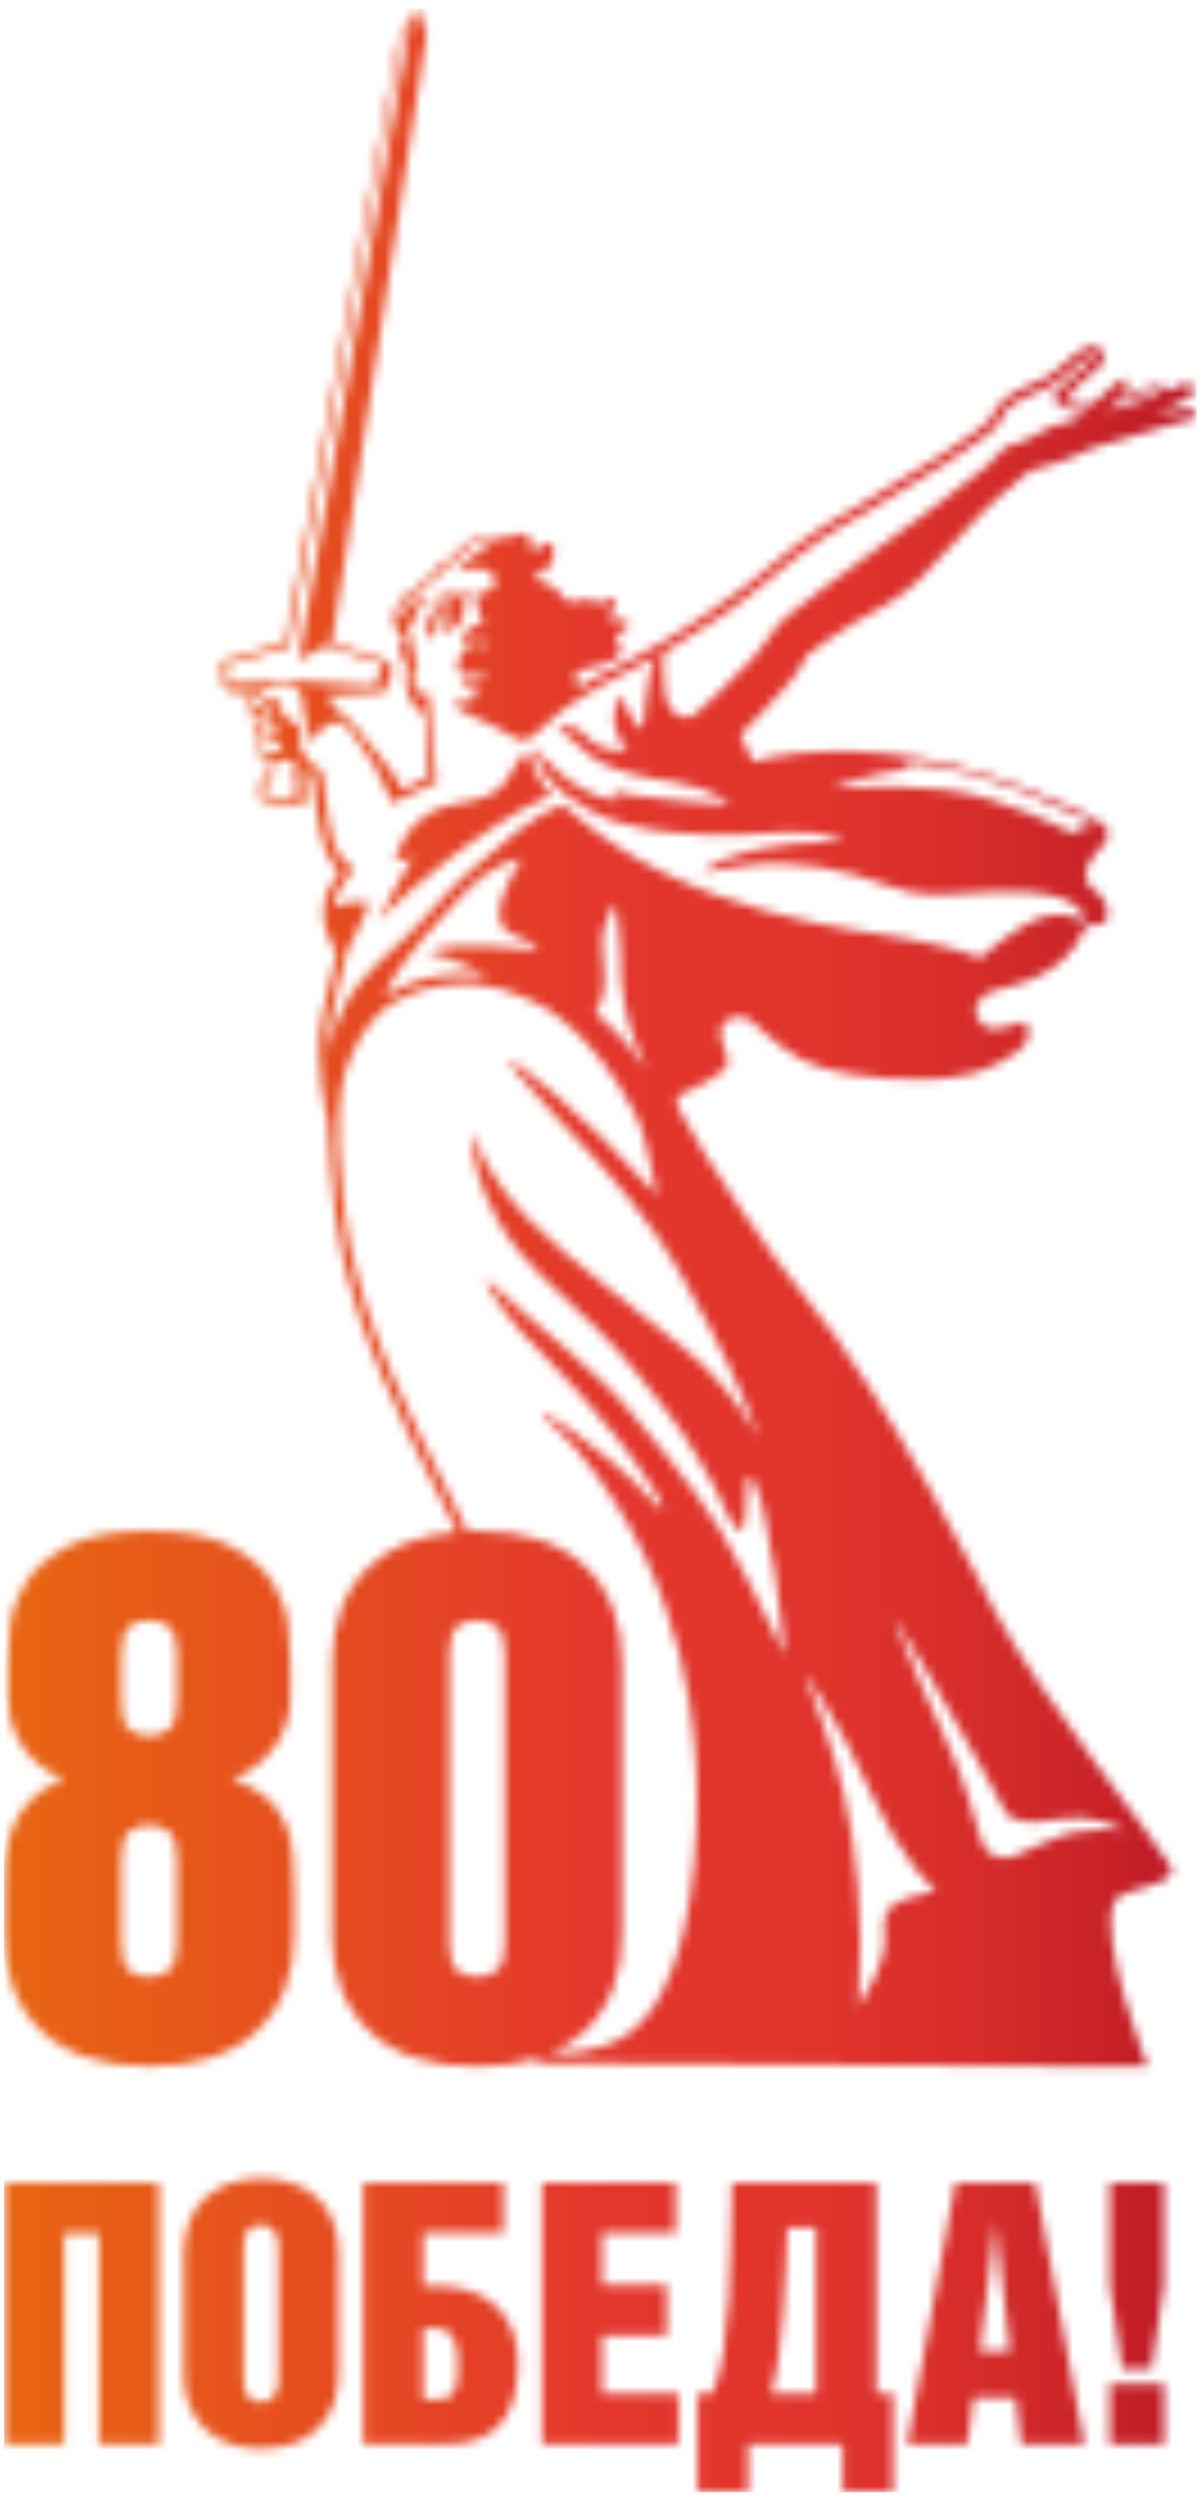 <?xml version="1.0" encoding="UTF-8"?> <svg xmlns="http://www.w3.org/2000/svg" width="133" height="276" viewBox="0 0 133 276" fill="none"><mask id="mask0_2106_8811" style="mask-type:luminance" maskUnits="userSpaceOnUse" x="0" y="0" width="133" height="276"><path d="M122.6 269.84H128.58V263.18H122.6V269.84ZM0.46 241V269.84H7.08V246.58H10.93V269.84H17.55V241H0.46ZM46.74 257.09H48.26C48.77 257.09 49.18 257.21 49.48 257.43C49.79 257.66 50.02 257.95 50.18 258.31C50.34 258.67 50.45 259.09 50.5 259.55C50.55 260.02 50.58 260.51 50.58 261.01C50.58 261.73 50.55 262.34 50.5 262.83C50.45 263.33 50.34 263.73 50.18 264.03C50.02 264.34 49.78 264.57 49.46 264.71C49.14 264.86 48.7 264.93 48.14 264.93H46.74V257.07V257.09ZM40.12 241V269.84H49.55C51.02 269.84 52.25 269.6 53.24 269.12C54.23 268.64 55.02 268 55.61 267.19C56.2 266.39 56.61 265.44 56.85 264.36C57.09 263.28 57.21 262.13 57.21 260.93C57.21 258.23 56.41 256.13 54.8 254.63C53.2 253.13 50.92 252.38 47.98 252.38H46.74V246.56H55.61V240.98H40.13L40.12 241ZM59.88 241V269.84H74.96V264.26H66.5V257.84H73.64V252.26H66.5V246.56H74.64V240.98H59.88V241ZM85.94 260.66C86.14 259.22 86.31 257.66 86.44 256.01C86.57 254.35 86.68 252.65 86.76 250.9C86.84 249.15 86.91 247.48 86.96 245.91H90.17V264.28H85.15C85.47 263.32 85.73 262.11 85.93 260.67L85.94 260.66ZM80.86 241C80.81 242.93 80.77 244.98 80.74 247.18C80.71 249.37 80.64 251.53 80.52 253.66C80.4 255.79 80.2 257.78 79.92 259.64C79.64 261.5 79.23 263.04 78.7 264.27H77.06V275.14H82.64V269.85H93.09V275.14H98.65V264.27H96.8V241.01H80.87L80.86 241ZM109.92 245.5H110L111.57 259.58H108.24L109.92 245.5ZM105.55 241L100.21 269.84H106.87L107.55 264.71H112.2L112.8 269.84H119.78L114.36 241H105.54H105.55ZM122.6 241V252.27L123.96 261.5H127.21L128.57 252.27V241H122.59H122.6ZM27.71 264.89C27.44 264.69 27.25 264.45 27.13 264.17C27.01 263.89 26.94 263.59 26.93 263.29C26.91 262.98 26.91 262.74 26.91 262.55V248.31C26.91 248.07 26.91 247.8 26.93 247.49C26.94 247.18 27.01 246.9 27.13 246.63C27.25 246.36 27.44 246.14 27.71 245.95C27.98 245.76 28.35 245.67 28.83 245.67C29.31 245.67 29.68 245.76 29.93 245.95C30.18 246.14 30.37 246.37 30.49 246.63C30.61 246.9 30.68 247.18 30.71 247.49C30.74 247.8 30.75 248.07 30.75 248.31V262.55C30.75 262.74 30.74 262.99 30.71 263.29C30.68 263.6 30.61 263.89 30.49 264.17C30.37 264.45 30.18 264.69 29.93 264.89C29.68 265.09 29.31 265.19 28.83 265.19C28.35 265.19 27.98 265.09 27.71 264.89ZM25.43 241.04C24.39 241.39 23.48 241.9 22.72 242.59C21.96 243.27 21.36 244.14 20.93 245.2C20.5 246.26 20.29 247.48 20.29 248.87V261.99C20.29 264.58 21.05 266.62 22.58 268.11C24.11 269.6 26.19 270.34 28.84 270.34C31.49 270.34 33.61 269.6 35.12 268.11C36.63 266.63 37.39 264.59 37.39 261.99V248.87C37.39 247.48 37.18 246.26 36.75 245.2C36.32 244.14 35.73 243.27 34.97 242.59C34.21 241.91 33.3 241.39 32.26 241.04C31.22 240.69 30.08 240.52 28.85 240.52C27.62 240.52 26.48 240.69 25.44 241.04H25.43ZM14.29 217.58C13.7 217.12 13.4 216.1 13.4 214.53V205.26C13.4 203.69 13.7 202.67 14.29 202.21C14.88 201.75 15.61 201.52 16.47 201.52C17.28 201.52 17.99 201.75 18.61 202.21C19.23 202.67 19.54 203.69 19.54 205.26V214.53C19.54 216.1 19.23 217.12 18.61 217.58C17.99 218.04 17.27 218.27 16.47 218.27C15.61 218.27 14.88 218.04 14.29 217.58ZM14.29 190.97C13.7 190.51 13.4 189.5 13.4 187.94V182.6C13.4 181.04 13.7 180.02 14.29 179.57C14.88 179.11 15.61 178.88 16.47 178.88C17.28 178.88 17.99 179.11 18.61 179.57C19.23 180.03 19.54 181.04 19.54 182.6V187.94C19.54 189.5 19.23 190.52 18.61 190.97C17.99 191.43 17.27 191.66 16.47 191.66C15.61 191.66 14.88 191.43 14.29 190.97ZM7.46 170.71C5.33 171.84 3.78 173.19 2.81 174.75C1.84 176.31 1.27 177.92 1.11 179.56C0.95 181.21 0.87 182.54 0.87 183.56V187.52C0.87 188.22 0.96 188.99 1.15 189.83C1.34 190.67 1.68 191.5 2.16 192.34C2.64 193.17 3.28 193.94 4.06 194.64C4.84 195.34 5.83 195.93 7.01 196.42C5.39 197.07 4.14 197.88 3.25 198.85C2.36 199.82 1.71 200.87 1.31 202C0.9 203.13 0.66 204.28 0.58 205.44C0.5 206.6 0.46 207.69 0.46 208.72V213.57C0.46 218.05 1.82 221.59 4.54 224.21C7.26 226.83 11.24 228.13 16.47 228.13C21.7 228.13 25.68 226.82 28.4 224.21C31.12 221.6 32.48 218.05 32.48 213.57V208.72C32.48 207.26 32.43 205.92 32.32 204.68C32.21 203.44 31.93 202.29 31.47 201.24C31.01 200.19 30.34 199.27 29.45 198.49C28.56 197.71 27.31 197.02 25.69 196.43C26.87 195.94 27.89 195.34 28.72 194.61C29.55 193.88 30.22 193.11 30.7 192.31C31.18 191.5 31.54 190.68 31.75 189.84C31.97 189 32.07 188.24 32.07 187.53V183.57C32.07 182.55 31.99 181.21 31.83 179.57C31.67 177.93 31.1 176.32 30.13 174.76C29.16 173.2 27.61 171.85 25.48 170.72C23.35 169.59 20.34 169.02 16.46 169.02C12.58 169.02 9.57 169.59 7.44 170.72L7.46 170.71ZM56.79 84.75C54.39 89.99 50.22 87.3 46.44 90.46C44 92.51 43.64 95.11 43.64 95.11C43.64 95.11 44.69 94.84 45.61 94.64C45.17 95.04 41.82 101.57 41.72 101.73C41.62 101.89 46.39 96.58 55.27 90.8C58.46 88.72 60.93 87.83 60.93 87.83C59.08 85.98 58.31 82.99 58.31 82.99C58.31 82.99 57.31 83.6 56.77 84.75H56.79ZM48.3 67.94C48.67 67.53 49.36 67.29 49.58 67.25C49.8 67.21 49.84 67.27 49.84 67.27C49.82 67.34 49.8 67.41 49.78 67.49C49.78 67.49 49 67.78 48.68 68.1C48.36 68.42 48.17 68.64 48.12 68.8C48.07 68.97 48.03 69.07 48.03 69.07C48.03 69.07 47.94 68.34 48.31 67.93L48.3 67.94ZM50.71 65.65C48.18 65.1 47.38 66.78 47.38 66.78C48.4 66.4 49.25 65.94 50.14 66.6C49.55 66.66 48.39 66.85 47.76 67.58C46.93 68.56 47.24 69.79 47.28 70.58C47.28 70.72 47.72 70.02 48.15 69.9C48.06 69.6 48.07 69.49 48.19 69.17C48.34 68.65 48.79 68.26 49.21 68.14C49.16 68.77 49.45 68.67 50.06 68.76C50.01 68.82 49.96 68.88 49.91 68.94C49.83 68.94 49.75 68.94 49.67 68.94C49.51 68.94 49.36 68.94 49.21 68.97C49 69.02 48.76 69.06 48.58 69.33C49.15 69.24 49.52 69.37 49.51 69.78C50.86 68.89 51.5 68.18 51.16 66.69C51.56 66.12 51.81 65.71 51.86 65C51.44 65.42 51.32 65.69 50.71 65.63V65.65ZM88.81 184.57C88.81 184.57 90.52 187.04 91.55 188.93C93.07 191.73 93.8 192.57 96.35 198.21C97.73 201.27 99.53 204.25 100.91 206.02C101.35 206.58 101.72 207.01 102.01 207.35L103.36 208.75L100.2 209.59C100.1 209.63 99.99 209.66 99.87 209.7C97.58 210.45 97.65 211.87 97.7 213.19C97.75 214.46 98.14 216.24 94.84 221.6C96.03 201.06 91.35 191.8 88.81 184.56V184.57ZM50.52 217.58C49.93 217.12 49.63 216.11 49.63 214.54V182.61C49.63 181.04 49.93 180.03 50.52 179.57C51.11 179.11 51.84 178.88 52.7 178.88C53.51 178.88 54.22 179.11 54.84 179.57C55.46 180.03 55.77 181.04 55.77 182.61V214.54C55.77 216.11 55.46 217.12 54.84 217.58C54.22 218.04 53.51 218.27 52.7 218.27C51.84 218.27 51.11 218.04 50.52 217.58ZM108.36 203.08C107.61 200.25 106.29 195.93 104.35 191.76C101.28 185.17 101.63 185.57 100.28 182.48C100.05 181.96 98.51 178.21 98.82 178.69C100.9 181.91 103.48 186.32 106.2 191.23C107.17 192.97 109.69 197.28 111.1 200.07C111.66 201.17 114.16 201.21 114.47 201.17C119.21 200.52 120.79 200.35 124.44 202.17C124.44 202.17 124.1 202.12 123.62 202.08C123.01 202.02 122.19 201.96 121.61 202C119.12 202.19 118.56 202.02 114.87 203.65C114.34 203.88 113.32 204.34 112.29 204.81C111.85 205.01 111.38 205.11 110.93 205.11C109.79 205.11 108.73 204.46 108.36 203.07V203.08ZM49.26 164.26C44.89 155.53 40.75 147.29 38.72 137.75C37.98 134.28 37.6 129.52 37.42 126.49C37.38 124 37.35 120.83 38.17 118.19C38.42 117.41 39.09 115.76 39.86 114.42C40.63 113.07 41.58 112.22 42.12 111.68C42.7 111.1 45.24 109.1 49.75 108.69C54.38 108.27 57.04 109.84 58.42 110.33C59.77 110.81 65.33 113.69 70.12 122.86C71.26 125.04 71.8 128.32 72.59 131.94C64.09 122.57 56.57 116.7 56.28 117.14C55.96 117.63 64.99 127.02 65.69 127.89C66.1 128.4 71.77 134.22 75.69 141.55C75.69 141.57 75.71 141.58 75.71 141.59C75.9 141.97 76.1 142.34 76.31 142.71C79.52 148.31 81.98 153.67 83.86 158.71C81.6 154.92 78.84 151.47 75.51 148.82C63.94 139.59 59.24 136.36 55.33 130.97C53.07 127.85 52.16 124.96 52.16 124.96C52.02 127.5 52.81 130.72 54.96 134.69C58.24 140.74 64.27 144.05 70.2 151.39C75.71 158.21 75.98 159.01 78.98 164.24C80.05 166.11 80.74 168.91 81.93 168.91C82.61 168.91 82.23 162.85 82.74 162.97C83.04 163.03 83.23 163.46 83.34 163.7C83.98 165 84.27 166.5 84.57 167.91C85.02 170.02 85.38 172.16 85.69 174.3C86.02 176.55 86.3 178.81 86.53 181.08C86.56 181.35 86.58 181.63 86.61 181.9C86.63 182.12 86.59 182.49 86.68 182.69C83.97 176.84 81.06 171.44 79.54 168.91C76.56 163.93 70.61 157.05 69.55 155.77C65.55 150.98 58.99 146.19 54.75 142.16C51.7 139.26 55.78 145.1 57.72 147.18C60.46 150.12 66.76 156.01 72.15 164.31C73.68 166.66 73.59 167.53 71.43 165.06C67.66 160.77 57.62 153.69 60.43 156.78C60.43 156.78 62.19 158.23 63.63 159.94C76.28 174.98 76.98 192.4 76.98 198.2C77.04 207.66 75.56 220.6 69 224.8C65.86 226.82 61.59 226.72 60.82 226.69C62.28 226.07 63.55 225.25 64.62 224.22C67.34 221.61 68.7 218.06 68.7 213.58V183.57C68.7 179.1 67.34 175.55 64.62 172.93C61.9 170.32 57.92 169.01 52.69 169.01C52.33 169.01 51.99 169.03 51.63 169.04C50.84 167.43 50.04 165.84 49.25 164.25L49.26 164.26ZM65.77 111.85C65.98 111.5 66.58 110.34 66.69 109.34C66.81 108.26 66.77 107.38 66.69 106.57C66.61 105.76 66.56 104.65 66.51 104.23C66.34 102.73 67.6 100.06 67.97 99.76C68.18 100.22 68.58 104.69 68.56 105.34C68.33 112.94 71.6 118.18 71.6 118.18C68.11 113.42 65.85 112.05 65.77 111.85ZM51.26 98.6C54.93 94.78 57.56 94.87 57.56 94.87C57.56 94.87 55.74 97.8 55.29 99.75C54.9 101.45 55.23 102.74 57 103.34C59.03 104.03 59.41 104.94 59.41 104.94C59.41 104.94 49.88 103.63 47.24 105.16C47.24 105.16 50.93 105.92 53.89 107.89C53.67 107.86 51.91 107.25 48.9 107.67C46 108.07 44.08 109.04 42.96 109.76C42.9 109.8 42.84 109.82 42.8 109.82C42.26 109.82 43.48 106.67 51.25 98.59L51.26 98.6ZM100.85 84.73C100.46 84.45 99.87 84.21 99.19 84C102.32 84.37 105.18 84.9 107.52 85.5C109.8 86.08 114.59 87.91 119.34 90.2C119.64 90.35 120.39 90.75 120.9 91.02C119.76 91.16 118.4 91.96 118.4 91.96C118.4 91.96 110.87 87.89 104.28 87.17C98.83 86.58 91.83 87.05 91.83 87.05C91.83 87.05 95.09 85.59 100.85 84.73ZM29.24 87.86L29.35 86.3L30.07 86.16L30.23 84.22C30.46 84.13 30.81 84 30.98 83.95C32.02 83.67 32.58 84.19 32.58 84.19L32.46 86.01L32.68 86.15C32.68 86.15 32.61 88 32.54 88.14C32.54 88.15 32.49 88.15 32.42 88.15C31.83 88.15 29.23 87.85 29.23 87.85L29.24 87.86ZM28.97 82.99C28.91 82.33 29.21 82.15 29.21 82.15C29.21 82.15 29.6 81.73 30.47 81.77C31.06 81.8 31.13 82.06 31.13 82.3C31.13 82.63 30.8 82.97 30.37 83.04C29.96 83.11 29.25 83.33 29.24 83.54C29.14 83.43 29 83.22 28.98 82.99H28.97ZM28.66 81.53C28.36 80.51 29.57 80.11 29.82 80.09C30.02 80.07 30.33 79.99 30.49 80.3C30.56 80.43 30.7 80.96 30.08 81.25C29.49 81.53 29.29 81.58 29.09 81.83C29.04 81.89 28.96 82.02 28.96 82.05C28.84 81.97 28.76 81.85 28.66 81.52V81.53ZM28.31 79.71C28.06 78.74 29.23 78.46 29.54 78.43C29.74 78.41 30.04 78.43 30.22 78.69C30.3 78.79 30.35 79.01 30.24 79.22C30.11 79.45 29.86 79.38 29.6 79.48C29.1 79.66 28.76 79.98 28.59 80.16C28.46 80.04 28.33 79.81 28.31 79.73V79.71ZM45.18 65.9C45.74 65.34 46.95 65 46.95 65C46.95 65 47.01 64.42 47.47 64.2C47.82 64.04 48.32 63.9 48.32 63.9C48.32 63.9 48.36 63.15 48.79 62.83C49.22 62.5 49.47 62.43 49.82 62.36C50.75 61.35 51.81 59.89 53.28 59.76C54.38 59.66 55.5 59.52 56.01 59.42C56.14 59.4 57.17 59.25 57.3 59.54C56.42 59.54 55.32 59.58 54.29 59.95C53.44 60.25 53.41 60.57 53.18 60.81C52.94 61.05 52.44 61.31 52.2 61.4C51.97 61.49 51.7 61.64 51.58 61.84C51.46 62.05 51.52 62.16 51.23 62.31C50.93 62.46 50.55 63.15 50.55 63.15C50.55 63.15 52.08 62.72 52.91 62.74C54.03 62.77 54.71 63.39 54.67 64.31C54.65 64.81 54.05 65.6 52.64 65.42C52.64 65.42 52.46 66.03 52.61 66.45C52.74 66.83 53 67.77 53.14 68.27C53.16 68.36 53.19 68.46 53.22 68.56C53.22 68.59 53.23 68.61 53.23 68.61C53.28 68.76 53.32 68.91 53.37 69.04C53.41 69.17 53.31 69.1 53.13 69.02C52.9 68.93 52.55 68.83 52.23 69.17L51.65 69.61C51.37 69.86 50.87 70.25 50.96 70.45C51.06 70.65 51.17 70.74 51.45 70.78C51.71 70.81 53.09 70.81 53.5 70.78C53.6 70.78 53.7 70.79 53.8 70.8C53.8 70.8 53.85 71.05 53.92 71.38C53.42 71.1 52.48 71.09 52.46 71.11C52.2 71.11 51.96 71.19 51.71 71.32C51.29 71.54 50.8 72.22 50.65 72.9C50.37 74.19 50.65 74.61 52.1 74.53C52.1 74.53 52.1 74.53 52.11 74.53C52.79 74.56 53.13 74.53 53.65 74.53C53.69 74.53 53.74 74.53 53.79 74.52C53.46 74.99 53.05 75.22 53.05 75.22C53.05 75.22 52.72 75.23 52.58 75.24C52.23 75.26 51.95 75.25 51.74 75.24C51.41 75.23 51.26 75.22 51.22 75.32C50.94 76.16 51.35 76.06 51.78 75.95C52.09 75.88 52.41 75.81 52.52 76.05C52.64 76.32 52.45 76.91 52.23 77.27C52.13 77.43 51.74 77.4 51.36 77.36C51.03 77.33 50.71 77.3 50.57 77.39C49.87 77.83 50.23 78.02 51.34 78.66C52.13 79.11 54.32 79.98 54.8 80.3C55.27 80.63 57.66 81.87 57.9 81.81C58.65 81.62 60.71 79.61 60.77 79.55C62.11 78.2 65.7 75.99 66.8 75.46C67.7 75.03 70.33 73.66 72.46 72.48C72.02 73.28 71.57 74.64 71.38 76.99C71.22 79.13 71.1 80.98 70.46 80.24C68.84 78.4 68.94 76.26 68.63 76.8C67.82 78.23 67.72 79 67.92 80.14C68.29 82.23 69.81 82.87 69.11 82.87C66.5 82.9 65.69 82.33 64.21 80.78C63.27 79.79 61.54 80.25 61.54 80.25C61.54 80.25 63 81.55 64.94 83.2C67.41 85.31 71.67 85.87 74.48 86.34C79.22 87.13 80.63 88.84 80.63 88.84C80.63 88.84 68.5 88.03 67.48 87.2L68.36 88.36C63.4 88.22 58.88 82.33 58.88 82.33C58.88 82.33 59.43 84.46 60.34 85.62C61.63 87.26 63.27 88.36 65.25 89.51C69.33 91.87 77.66 92.42 82.15 92.12C83.91 92 85.82 91.88 87.08 91.86C91.95 91.76 93.11 92.91 93.11 92.91C93.11 92.91 82.69 92.62 77.68 96.1C77.1 96.5 79.97 95.93 82.16 95.58C87.25 94.76 93.33 95.92 98.13 97.78C101.37 99.04 103.85 98.81 107.03 98.59C108.92 98.46 111.05 98.33 113.72 98.5C120.1 98.92 119.87 101.78 119.87 101.78C119.87 101.78 117.15 99.76 113.17 102.14C110.74 103.59 108.17 105.81 108.17 105.81C108.17 105.81 107.1 104.9 99.92 103.57C95.36 102.73 75.93 101.11 62.89 89.46C62.61 89.21 62.37 88.99 62.15 88.78C58.86 90.02 55.3 93.25 52.15 95.96C49.33 98.38 46.94 101.57 44.11 104.12C44.11 104.12 39.74 107.91 38.45 110.28C38.15 110.83 37 113.13 36.31 115.89C36.31 114.67 36.4 113.42 36.65 112.21C36.91 110.89 37.18 109.73 37.41 108.73C37.69 107.49 38.04 106.13 38.35 105.01C39.11 103.51 41.01 99.68 40.68 99.64C40.01 99.55 38.93 99.48 37.94 99.75C37.49 99.87 37.13 100.01 36.83 100.15C36.91 99.54 37.11 98.89 37.5 98.19C37.94 97.41 39.06 95.88 39.06 95.88C39.06 95.88 37.4 94.89 36.83 93.01C36.32 91.32 36.08 89.14 35.91 87.55C35.76 86.21 35.69 85.56 35.53 85.24C35.26 84.69 34.89 84.21 34.07 84.33C33.99 84.34 33.9 84.36 33.81 84.37C33.9 84.25 33.97 84.14 33.97 84.06C33.99 83.4 33.23 82.98 33.16 82.65C33.08 82.26 33.11 81.49 33.21 81.07C33.56 79.66 31.97 80.03 31.29 78.83C30.64 77.68 30.78 76.56 29.61 77.2C29.17 77.44 28.37 77.87 28.05 78.1C27.73 77.23 28.07 76.93 28.75 76.41C28.89 76.32 29.06 76.21 29.16 76.15C30.09 75.63 31.46 75.46 32.03 75.58C32.93 75.76 33.48 76.9 33.46 77.5C33.44 78.1 33.48 78.86 33.77 79.51C34.06 80.16 34.08 80.83 34.15 81.19C34.22 81.55 34.54 81.69 34.54 81.69C35.38 80.5 35.96 79.93 36.98 79.71C37.55 79.75 38.01 79.63 39.19 81.32C39.42 81.65 40.56 83.23 41.37 84.57C42.18 85.91 43.29 88.68 43.29 88.68L48.25 86.33C48.25 86.33 47.68 81.72 47.66 80.64C47.61 77.82 47.28 76.52 47.28 76.52C47.28 76.52 46.65 76.68 46.34 76.49C46.2 76.41 45.88 76.29 45.73 75.6C45.37 73.9 46.19 73.09 46.19 73.09C45.7 72.66 45.44 71.75 45.61 70.58C45.73 69.74 45.15 70.32 44.79 71.05C44.67 70.88 44.68 70.59 44.82 70.22C45.45 68.65 46.37 67.27 46.91 65.65C46.91 65.65 46.58 65.73 46.27 65.86C45.96 65.99 45.57 66.4 45.2 66.95C44.95 67.33 44.33 67.77 43.99 68.26C43.98 68.21 43.98 67.09 45.16 65.91L45.18 65.9ZM123.03 44.55C123.03 44.55 124.69 44 125.54 43.73C127.71 43.03 127.88 43.03 127.97 43.26C128.07 43.52 127.52 43.74 127.24 43.85C126.52 44.12 122.89 45.23 122.43 45.38C122.69 45.09 122.77 44.87 123.04 44.55H123.03ZM73.45 76.56C73.14 74.52 73.25 72.82 73.35 71.99C73.71 71.78 74.04 71.59 74.33 71.41C76.41 70.15 77.76 69.27 79.84 67.91C81.33 66.93 83.15 65.45 85.25 63.73C86.15 62.99 87.09 62.22 88.06 61.45C91.17 58.97 95.08 56.9 95.15 56.86C96.03 56.33 97.25 55.58 98.62 54.73C100.46 53.6 102.57 52.29 104.56 51.09C107.6 49.26 109.97 47.24 110.07 47.15L110.21 46.96C110.54 46.22 111.11 45.34 111.35 45.1C111.91 44.51 113.25 43.86 114 43.54L114.41 43.36C115.28 42.99 116.35 42.54 116.86 42.1C117.37 41.65 119 40.27 119.36 39.98C119.82 39.6 120.53 39.18 120.73 39.27C120.74 39.28 121.03 39.42 120.69 39.76C120.67 39.77 119.15 41.09 118.64 41.46C118.4 41.64 118.18 41.84 117.99 42.06C117.79 42.24 117.6 42.42 117.47 42.58C116.59 43.68 116.03 43.93 116.12 43.99C116.9 44.53 117.95 45.09 117.95 45.09C118.71 45.58 119.57 45.48 120.16 45.29C119.47 46.04 118.42 46.57 117.81 46.65C116.81 46.79 116.29 47 115.72 47.29C114.18 48.08 112.99 48.82 112.61 48.87C110.65 49.15 110.67 49.92 109.1 51.36C108.45 51.95 99.15 59.14 96.18 61.09C93.21 63.04 87.69 67.52 87.1 67.9C85.84 68.7 84.71 70.97 82.95 72.89C80.26 75.83 77.01 78.58 76.72 78.88C76.54 79.07 76.2 79.19 75.81 79.19C74.93 79.19 73.77 78.56 73.46 76.56H73.45ZM25.09 73.37C25.34 73.26 31.98 71.4 31.98 71.4L44.45 3.66L45.72 2L45.18 3.36L32.98 72.88L36 71.28L42.23 73.3L41.42 75.73L32.41 75.12L25.21 75.47C25.18 75.08 25.12 73.83 25.1 73.36L25.09 73.37ZM46.13 0.97L46.11 0.99L44.12 3.65L31.48 70.9L24.47 73L24.63 75.73L25.59 76.43L25.61 76.45L28.1 76.54C27.88 76.66 27.56 76.89 27.52 77.28C27.48 77.67 27.45 78.43 27.72 78.63C28 78.83 28.1 78.82 28.1 78.82C28.1 78.82 27.74 79.34 27.95 79.91C28.15 80.47 28.43 80.67 28.43 80.67C28.43 80.67 28.12 81.02 28.31 81.59C28.5 82.16 28.74 82.31 28.74 82.31C28.74 82.31 28.45 83.15 28.8 83.58C29.15 84.01 29.79 84.2 29.79 84.2L29.63 85.75L28.81 85.92L28.62 88.15L29.62 88.57L33.54 88.87L33.75 86.53C33.75 86.53 33.39 86.29 33.33 86.16C33.26 86.03 33.26 85.79 33.28 85.58C33.46 85.54 33.79 85.47 34.1 85.43C34.32 85.4 34.43 85.45 34.51 85.67C34.69 86.35 34.79 87.96 34.92 89.19C35.09 90.7 35.44 92.13 35.83 93.52C35.85 93.6 36.52 95.41 37.52 96.26C37.25 96.62 36.86 97.16 36.57 97.67C35.1 100.25 35.82 102.46 36.46 103.82C36.67 104.31 36.9 104.8 37.16 105.29C36.69 107.1 35.86 110.72 35.6 112.01C35.05 114.75 35.21 117.68 35.51 119.93C35.58 120.78 35.72 121.65 35.93 122.43C36.06 123.06 36.17 123.5 36.22 123.66C36.25 124.47 36.55 132.68 37.68 137.98C39.74 147.66 43.91 155.96 48.31 164.75C49.03 166.19 49.76 167.65 50.48 169.12C46.34 169.45 43.1 170.72 40.78 172.95C38.06 175.57 36.69 179.11 36.69 183.59V213.6C36.69 218.08 38.05 221.62 40.78 224.24C43.5 226.86 47.48 228.16 52.71 228.16C55.27 228.16 57.52 227.84 59.48 227.22L59.35 227.77H60.46C60.46 227.77 60.39 227.79 60.35 227.79C60.35 227.79 79.3 227.89 96.98 227.99L125.17 228.16C125.17 228.16 125.22 228.15 125.24 228.15C126.03 228.15 126.56 228.15 126.79 228.15C126.79 228.15 121.28 214.26 123.07 209.98C123.78 208.28 130.55 208.35 129.25 205.96C127.81 203.32 114.85 187.36 109.92 177.94C109.78 177.68 97.79 153.57 88.76 142.99C85.55 139.22 77.68 127.68 75.25 122.9C74.13 121.15 75.08 120.85 75.82 120.57C76.52 120.31 80.02 118.47 80.33 117.66C80.64 116.85 79.69 115.2 79.6 114.35C79.39 112.41 81.78 111.65 83.06 112.77C84.84 114.34 87.38 116.89 91.01 117.96C94.14 118.88 101.92 119.82 107.08 118.6C109.52 118.02 111.96 116.51 112.51 116.02C113.76 114.91 114.02 113.8 113.17 112.82C113.08 112.72 112.52 112.96 111.8 113.19C110.79 113.52 109.47 113.85 108.74 113.26C106.68 111.59 108.63 109.95 108.82 109.83C110.21 108.96 112.15 109.03 114.59 107.83C117.21 106.54 118.38 105 118.72 104.5C119.76 102.95 119.74 102.47 120.03 102.23C120.2 102.09 120.51 102.1 120.85 102.11C121.41 102.13 122.05 102.14 122.25 101.47C122.44 100.84 122.38 99.83 121.61 98.89C120.96 98.09 120.35 98.11 120.04 97.2C119.5 95.64 121.17 94.06 121.83 93.31C122.42 92.64 122.52 91.91 122.26 91.48C122.26 91.48 122.12 90.67 117.53 88.76C115.15 87.77 110.51 85.72 105.35 84.46C100.6 83.3 95.41 82.86 91.96 82.92C86.44 83.01 83.18 84.08 83.18 84.08L81.79 81.13C81.79 81.13 87.12 75.73 88.04 74.27C88.96 72.81 89.18 72.32 89.18 72.32C89.18 72.32 92.8 69.56 94.26 68.81C95.72 68.05 99.94 65.78 101.77 63.78C103.61 61.78 107.12 57.94 108.42 56.64C109.72 55.34 111.18 54.1 111.66 53.78C112.15 53.46 112.98 52.49 113.47 52.2C114.67 51.49 116.93 51.28 118.61 50.37C120.29 49.45 122.01 49.05 122.59 48.9C124.02 48.53 127.82 47.42 129.68 46.79C131.36 46.22 132.07 46.44 132.11 45.77C132.21 44.37 128.2 45.67 127.65 45.78C128.16 45.51 128.62 45.27 128.8 45.18C129.5 44.83 130.11 44.53 130.43 44.35C131.44 43.79 131.73 43.65 131.86 43.25C131.97 42.92 131.79 42.57 131.41 42.4C131.07 42.24 130.32 42.51 129.71 42.79C129.2 43.02 128.79 43.25 128.78 43.22C128.73 42.84 128.52 42.55 128.03 42.54C127.46 42.54 126.73 42.75 125.68 43.11C124.72 43.44 123.75 43.74 123.54 43.79C124.08 43.15 124.24 42.9 124.24 42.9C124.24 42.9 124.75 42.31 124.48 41.94C124.41 41.84 124.22 41.78 124.01 41.86C123.55 42.02 122.72 42.75 121.31 44.06C121.13 44.23 121.05 44.36 120.78 44.54C120.25 44.68 119.26 44.77 118.74 44.63C118.33 44.51 118.06 44.36 117.87 44.21C117.89 44.18 118.46 42.93 119.31 42.31C119.86 41.91 121.37 40.61 121.5 40.48C122.02 39.94 121.94 39.51 121.9 39.22C121.85 38.87 121.66 38.56 121.39 38.37C120.48 37.74 118.9 38.98 118.72 39.13C118.36 39.42 116.71 40.83 116.19 41.28C115.82 41.6 114.74 42.06 114.03 42.36L113.61 42.54C112.72 42.92 111.6 43.5 110.77 44.21C110.21 44.69 109.53 45.94 109.31 46.41C108.85 46.8 106.67 48.58 104.04 50.17C102.05 51.37 99.93 52.68 98.09 53.82C96.72 54.67 95.51 55.41 94.66 55.93C94.5 56.02 90.63 58.07 87.43 60.61C86.45 61.39 85.51 62.16 84.6 62.9C83.85 63.52 83.15 64.09 82.47 64.63C80.58 66.18 76.32 68.91 75.84 69.24C75.21 69.64 74.55 70.04 73.8 70.5C71.78 71.72 67.53 73.95 66.34 74.52C65.87 74.75 65.05 75.22 64.12 75.79C64.09 75.81 64.05 75.82 64.03 75.84L64.01 75.86C63.77 75.6 63.53 75.25 63.5 75.03C63.32 73.9 64.89 73.76 66.57 73.34C67.69 73.06 68.6 72.51 68.59 71.82C68.59 71.18 68.21 71.28 68.09 70.82C67.81 69.74 69.22 69.64 69.41 69.14C69.47 68.97 69.45 68.61 69 68.46C68.56 68.31 68.34 68.34 67.72 68.52C67.4 68.61 67.16 68.02 67.54 67.6C67.93 67.19 68.1 67.06 67.98 66.61C67.81 65.99 67.43 65.89 67.19 66.04C66.95 66.19 66.76 66.6 66.29 66.54C65.82 66.48 65.61 66.19 64.42 66.19C64.18 66.19 63.96 66.26 63.74 66.33C63.32 66.47 62.92 66.61 62.47 66.22C62.06 65.87 61.5 64.74 60.26 64.39C59.3 64.12 58.84 63.59 58.84 63.59C58.84 63.59 60.01 63.22 60.38 62.85C61.06 62.16 61.01 61.98 61.13 61.5C61.18 61.3 61.37 59.78 60.53 59.9C60.32 59.93 59.59 60.64 59.11 60.67C58.64 60.7 58.57 60.55 58.64 60.29C58.8 59.72 58.63 59.4 58.23 59.11C57.69 58.71 56.2 59.08 54.93 59.21C53.67 59.34 52.7 59.21 51.52 59.97C50.5 60.62 49.6 61.88 49.6 61.88C49.6 61.88 48.7 61.94 48.14 62.76C47.86 63.17 47.85 63.53 47.85 63.53C47.85 63.53 47.01 63.56 46.61 64.29C46.39 64.69 46.4 64.75 46.4 64.75C46.4 64.75 44.79 65.19 44.23 66.18C43.62 67.26 43.2 68.33 43.74 69.39C44.19 70.27 44.41 70.4 44.41 70.4C44.41 70.4 44.04 71.26 44.26 72.14C44.5 73.13 44.94 73.45 45.01 73.54C44.95 73.77 44.55 75.01 45.03 76.46C45.76 78.69 46.89 78.69 46.89 78.69C46.89 78.69 47.06 81.36 47.18 82.98C47.3 84.6 47.33 85.73 47.33 85.73C47.31 85.73 44.43 87.2 44.43 87.2C44.43 87.2 44.05 86.35 43.76 85.89C42.66 84.12 41.12 82.62 40.48 81.73C39.83 80.84 38.97 79.78 38.43 79.36C38.31 79.22 38.09 79.03 37.71 78.78C36.78 78.16 36.16 76.78 36.16 76.78L42.49 76.42L43.43 73.69L42.32 72.78L36.66 70.96C37.63 64.55 47.13 3.76 47.13 3.76L46.17 0.99V1.01L46.13 0.97Z" fill="white"></path></mask><g mask="url(#mask0_2106_8811)"><path d="M132.18 0.95H0.46V275.14H132.18V0.95Z" fill="url(#paint0_linear_2106_8811)"></path></g><defs><linearGradient id="paint0_linear_2106_8811" x1="0.46" y1="138.04" x2="132.01" y2="138.04" gradientUnits="userSpaceOnUse"><stop stop-color="#E86512"></stop><stop offset="0.51" stop-color="#E3362C"></stop><stop offset="0.69" stop-color="#E0332B"></stop><stop offset="0.82" stop-color="#D62C2A"></stop><stop offset="0.94" stop-color="#C62027"></stop><stop offset="1" stop-color="#BC1826"></stop></linearGradient></defs></svg> 